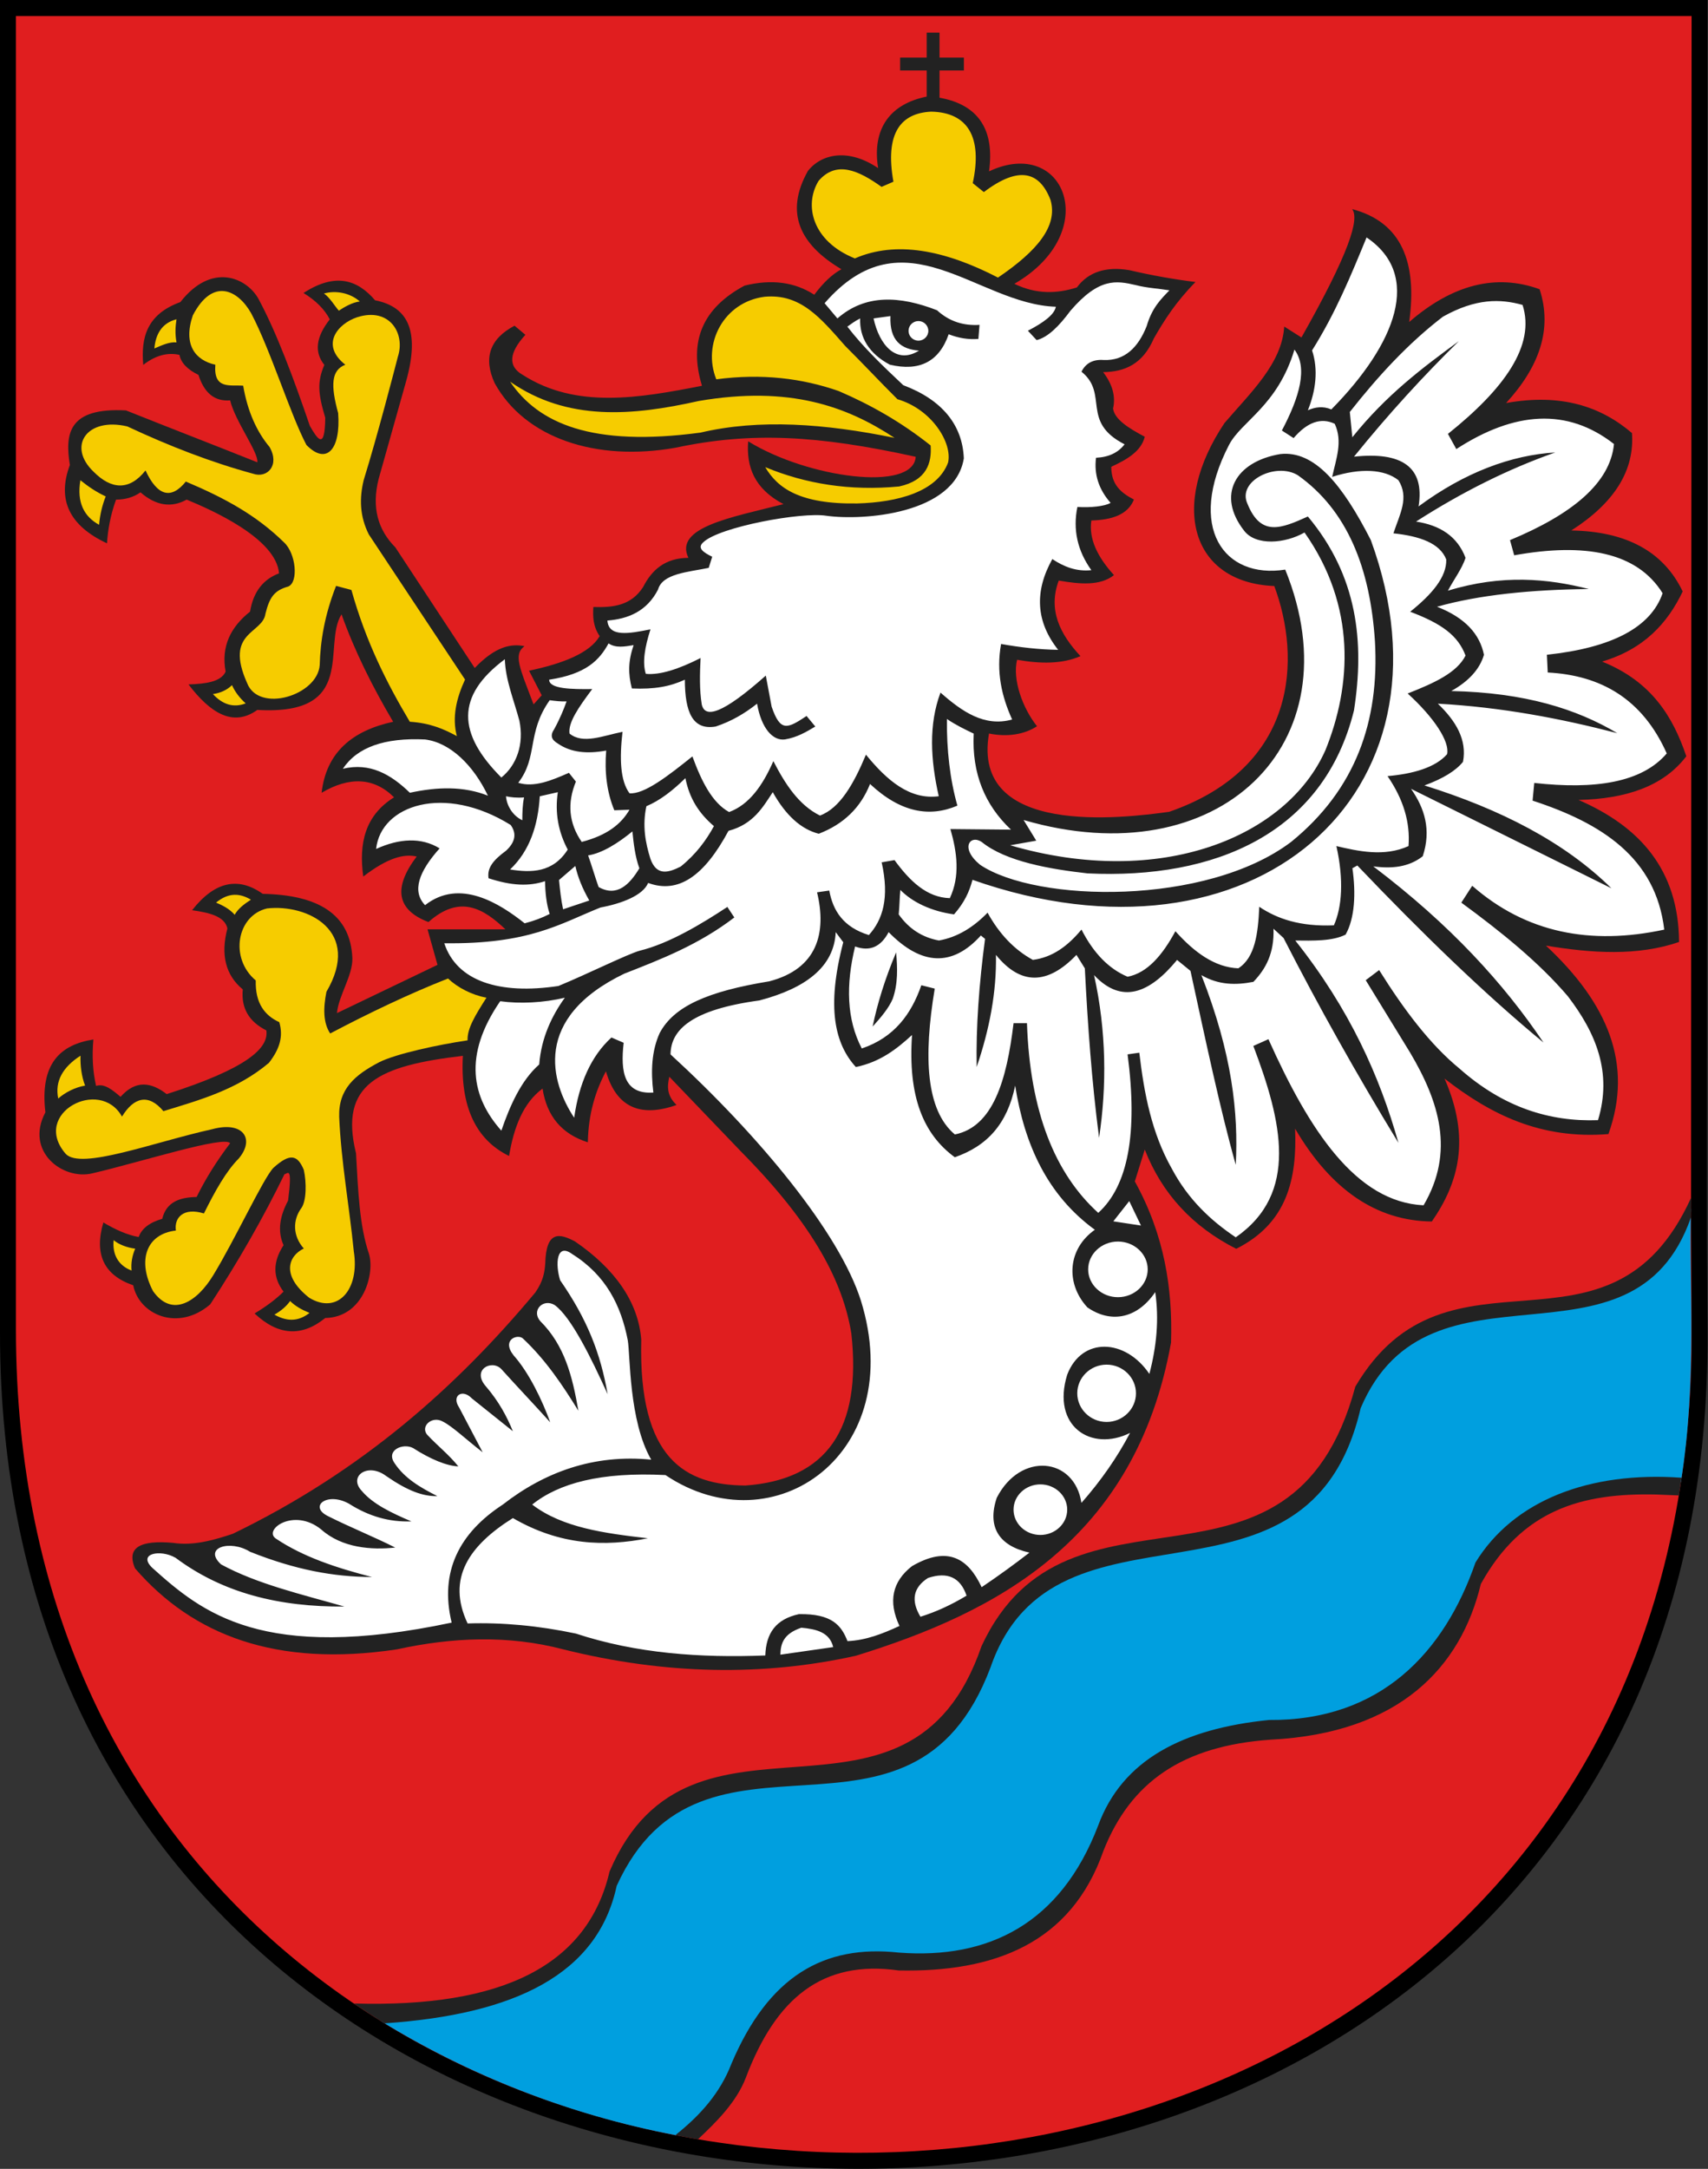 <?xml version="1.0" encoding="UTF-8" standalone="no"?>
<svg
   xmlns:dc="http://purl.org/dc/elements/1.1/"
   xmlns:cc="http://creativecommons.org/ns#"
   xmlns:rdf="http://www.w3.org/1999/02/22-rdf-syntax-ns#"
   xmlns:svg="http://www.w3.org/2000/svg"
   xmlns="http://www.w3.org/2000/svg"
   xmlns:sodipodi="http://sodipodi.sourceforge.net/DTD/sodipodi-0.dtd"
   xmlns:inkscape="http://www.inkscape.org/namespaces/inkscape"
   width="630.16"
   height="800"
   id="svg2"
   sodipodi:version="0.32"
   inkscape:version="1.0.1 (3bc2e813f5, 2020-09-07)"
   sodipodi:docname="POL_Sianów_COA.svg"
   inkscape:output_extension="org.inkscape.output.svg.inkscape"
   version="1.0">
  <rect width="100%" height="100%" fill="#333333" stroke="none"/>
  <sodipodi:namedview
     inkscape:window-height="1001"
     inkscape:window-width="1920"
     inkscape:pageshadow="2"
     inkscape:pageopacity="0.0"
     guidetolerance="10.0"
     gridtolerance="10.0"
     objecttolerance="10.0"
     borderopacity="1.0"
     bordercolor="#666666"
     pagecolor="#ffffff"
     id="base"
     width="536.16px"
     height="677.38px"
     inkscape:document-rotation="0"
     showgrid="false"
     inkscape:zoom="0.42781964"
     inkscape:cx="776.38571"
     inkscape:cy="381.41276"
     inkscape:window-x="-9"
     inkscape:window-y="-9"
     inkscape:window-maximized="1"
     inkscape:current-layer="svg2" />
  <defs
     id="defs4" />
  <g
     id="g4151"
     transform="matrix(1.175,0,0,1.181,5.875,5.909)">
    <path
       style="fill:#000000;fill-rule:evenodd;stroke:none"
       d="M 531.152,411.306 530.973,379.108 531.152,-5 H -5 V 411.306 c 0,346.689 538.151,349.495 536.152,0"
       id="path3168" />
    <path
       style="fill:#e01e1f;fill-opacity:1;fill-rule:evenodd;stroke:none"
       d="M 526.153,410.16 525.977,378.438 526.153,0 H 0 v 410.16 c 0,341.571 528.114,344.336 526.153,0"
       id="path14" />
    <path
       style="fill:#222222;fill-rule:evenodd;stroke:none"
       d="m 119.039,165.809 c 8.34,12.605 16.68,25.211 25.02,37.816 6.566,-6.781 11.352,-7.633 15.637,-6.82 -3.598,2.637 -1.516,6.738 2.843,18.195 0.852,-0.945 1.704,-1.894 2.559,-2.844 -1.324,-2.558 -2.652,-5.117 -3.98,-7.675 10.711,-2.274 19.05,-5.496 22.179,-10.805 -2.093,-3.031 -2.168,-6.066 -1.988,-9.098 6.066,0.196 11.852,-0.363 15.637,-6.254 2.746,-5.355 6.918,-9.05 14.215,-9.097 -4.641,-9.551 13.597,-12.657 29.855,-16.778 -9.242,-4.832 -11.703,-11.75 -11.09,-19.617 18.672,11.469 51.848,15.922 52.606,4.832 -30.758,-6.73 -51.61,-7.867 -75.352,-2.844 -25.023,4.458 -47.394,-3.027 -56.871,-20.187 -3.602,-7.863 -1.516,-13.836 6.254,-17.91 1.137,0.945 2.273,1.894 3.41,2.84 -5.211,5.687 -5.496,9.855 -0.851,12.511 16.757,10.684 36.48,7.274 56.3,3.411 -4.261,-13.836 0.188,-24.262 13.364,-31.278 8.433,-2.082 15.734,-1.137 21.894,2.844 2.844,-3.789 5.684,-6.445 8.527,-7.961 -13.101,-7.746 -17.89,-17.652 -10.519,-30.711 4.297,-5.394 12.734,-7.148 22.039,-0.875 -2.004,-12.551 3.977,-20.09 15.25,-22.336 v -8.16 h -8.344 v -4.031 h 8.344 V 5.188 h 4.031 V 12.977 h 7.649 v 4.031 h -7.649 v 8.508 c 12.227,2.152 17.367,10.054 15.543,23 23.817,-11.16 35.848,19.043 7.961,35.125 6.965,3.363 13.41,3.078 19.617,1.137 3.598,-4.832 9.098,-6.633 16.493,-5.399 6.917,1.609 13.835,2.844 20.757,3.695 -6.261,6.352 -9.859,12.039 -13.078,17.629 -3.496,8.078 -9.187,10.438 -15.922,10.52 2.938,3.789 3.981,7.582 3.125,11.371 0.461,3.414 4.922,6.16 9.95,8.812 -1.129,4.555 -5.586,7.11 -10.52,9.383 -0.008,5.789 3.309,8.25 7.109,10.235 -1.894,4.738 -6.918,6.347 -13.363,6.539 -0.851,5.683 1.895,11.371 7.106,17.058 -4.352,3.422 -10.704,2.848 -17.344,1.703 -3.422,9.145 0.371,16.727 6.824,23.602 -5.781,2.512 -12.605,2.414 -19.902,1.137 -1.516,6.136 1.703,15.078 6.254,20.757 -4.075,2.653 -9.477,3.411 -15.071,2.274 -5.636,32.266 41.785,26.484 56.586,24.453 40.492,-13.988 41.395,-48.129 32.985,-70.519 -26.063,-1.043 -32.985,-25.118 -15.637,-50.899 8.34,-9.668 18.008,-18.574 18.766,-30.141 1.8,1.137 3.601,2.274 5.402,3.411 15.117,-26.59 18.246,-37.016 15.922,-40.094 15.636,4.098 20.472,16.754 17.914,35.258 13.648,-11.75 27.297,-15.164 40.945,-10.235 4.145,12.653 -0.258,24.407 -10.519,35.543 17.32,-3.09 29.785,1.102 39.523,9.383 0.852,11.656 -5.496,21.801 -19.051,30.426 17.344,0.281 29.004,6.633 34.977,19.051 -4.785,9.949 -12.176,18.007 -25.305,21.894 15.574,6.25 22.254,17.246 26.442,29.571 -7.227,9.453 -19.028,13.292 -33.836,13.648 19.109,8.254 31.41,21.691 31.562,44.359 -13.031,4.434 -27.25,3.532 -41.801,1.137 19.43,18.031 27.485,37.035 19.617,58.859 -21.308,1.692 -36.992,-6.129 -51.468,-17.343 8.32,18.828 4.386,32.64 -3.981,44.644 -17.343,-0.187 -31.656,-9.855 -42.937,-29.004 0.625,15.594 -2.403,29.528 -18.481,37.532 -13.742,-6.918 -23.316,-17.25 -28.718,-30.993 -1.043,3.317 -2.086,6.633 -3.125,9.95 9.336,16.773 11.894,33.55 11.371,50.328 -11.18,61.937 -55.285,84.379 -98.953,97.816 -29.098,6.441 -59.715,5.969 -91.848,-1.988 -17.438,-4.559 -34.879,-3.778 -52.32,0 -37.864,5.66 -64.024,-4.43 -82.18,-25.305 -2.863,-6.68 1.918,-8.859 11.941,-7.961 6.254,0.953 12.512,-0.754 18.766,-2.84 40.617,-19.57 70.285,-45.922 94.976,-75.355 2.469,-3.508 2.942,-6.352 3.125,-9.098 0.27,-10.359 4.543,-9.402 9.383,-6.82 12.278,8.387 19.86,18.719 20.758,30.707 -0.914,37.348 13.875,45.348 32.699,45.496 25.496,-1.801 36.586,-17.629 33.27,-47.484 -2.508,-15.543 -11.418,-33.457 -34.406,-56.586 -7.582,-7.864 -15.164,-15.735 -22.746,-23.602 -0.668,2.938 -0.86,5.875 2.273,8.813 -11.563,4.074 -18.953,0.566 -22.18,-10.52 -3.222,6.063 -5.496,13.078 -5.683,22.18 -8.149,-2.559 -12.891,-8.149 -14.215,-16.774 -6.067,4.454 -9.004,12.036 -10.52,21.043 -10.519,-5.117 -15.351,-15.543 -14.5,-31.277 -26.351,3.078 -38.957,8.668 -33.554,30.426 0.671,11.953 1.097,22.75 4.062,31.39 1.875,5.957 -1.582,19.829 -13.73,20.075 -7.391,5.968 -14.786,5.496 -22.18,-1.422 3.789,-2.274 6.824,-4.547 9.098,-6.821 -3.411,-4.453 -3.411,-9.289 0,-14.5 -2.082,-4.644 -1.039,-9.289 1.421,-13.933 1.442,-11.238 -0.148,-8.328 -1.136,-8.242 -6.633,13.55 -14.406,27.105 -23.317,40.66 -10.164,8.664 -22.383,3.148 -24.168,-5.969 -9.191,-3.125 -12.32,-9.668 -9.383,-19.617 3.695,2.18 7.391,3.883 11.09,4.547 0.945,-2.653 3.41,-4.551 7.391,-5.684 1.348,-5.43 5.66,-6.707 10.805,-6.824 2.746,-5.59 6.254,-11.184 10.519,-16.774 -1.648,-2.542 -27.73,5.774 -43.222,9.383 -9.309,2.25 -21.301,-6.8 -14.785,-19.05 -1.801,-15.262 4.738,-21.137 15.07,-22.747 -0.473,5.211 -0.188,10.047 0.852,14.5 2.559,-0.859 5.117,1.223 7.676,3.411 4.832,-5.403 9.668,-4.551 14.5,-0.852 24.93,-7.914 32.133,-14.266 31.277,-19.902 -5.496,-2.746 -7.96,-7.012 -7.39,-12.793 -5.399,-4.453 -7.012,-10.805 -4.832,-19.051 -0.84,-3.797 -5.68,-4.934 -11.09,-5.684 7.012,-8.906 14.406,-10.613 22.18,-5.117 17.203,0.328 27.629,6.207 28.148,20.188 0.094,5.398 -4.359,11.656 -4.832,17.058 10.52,-5.023 21.043,-10.047 31.563,-15.07 -1.043,-3.695 -2.086,-7.391 -3.125,-11.09 8.054,0 16.394,0 24.453,0 -6.821,-6.465 -14.305,-11.031 -24.168,-2.273 -9.95,-3.789 -11.184,-10.614 -3.696,-20.473 -3.929,-0.898 -9.05,0.328 -16.773,6.254 -1.422,-10.234 0.473,-19.051 9.668,-24.738 -6.348,-6.305 -14.121,-6.493 -22.746,-1.422 1.445,-12.629 9.64,-19.406 22.461,-22.18 -6.434,-10.84 -12.047,-21.953 -16.207,-33.555 -6.11,9.621 5.261,31.707 -26.442,29.856 -7.629,5.449 -14.738,0.996 -21.609,-7.961 5.312,-0.184 10.149,-0.75 11.656,-3.981 -1.469,-7.867 1.563,-13.933 7.676,-18.765 1.039,-6.352 4.262,-10.141 9.098,-11.942 -0.895,-10.964 -21.321,-19.871 -29.004,-23.031 -4.832,2.653 -9.668,1.895 -14.5,-2.273 -2.18,1.515 -4.738,2.273 -7.676,2.273 -1.801,4.973 -2.559,9.43 -2.844,13.649 -11.848,-5.496 -15.73,-13.649 -11.656,-24.454 -1.543,-9.683 -0.613,-18.035 17.629,-17.058 13.551,5.402 27.676,10.805 41.23,16.207 0.473,-3.031 -7.011,-12.891 -8.527,-19.336 -4.832,0.379 -8.149,-2.273 -9.949,-7.961 -3.504,-1.703 -5.496,-3.789 -5.969,-6.254 -3.789,-0.851 -7.582,0.188 -11.375,3.125 -0.738,-8.387 1.012,-15.781 11.656,-19.617 9.77,-12.461 20.668,-7.703 24.453,-1.137 5.778,10.629 11.215,25.242 16.207,39.809 2.368,4.074 4.739,7.867 4.832,-2.559 -2.273,-7.578 -2.558,-11.183 -0.281,-16.492 -3.222,-3.98 -2.652,-8.719 1.703,-14.215 -1.609,-3.125 -4.359,-5.875 -8.246,-8.242 10.047,-6.492 16.965,-4.121 22.465,2.273 9.527,1.891 14.551,8.528 9.668,25.59 -2.844,10.047 -5.684,20.094 -8.527,30.141 -2.321,9.121 -0.141,15.992 5.117,21.324"
       id="path16" />
    <path
       style="fill:#f6cc00;fill-opacity:1;fill-rule:evenodd;stroke:none"
       d="M 263.426,75.707 C 250.028,70.356 247.375,59.09 252.024,51.5 c 5.582,-6.457 12.543,-3.293 19.785,1.86 l 3.723,-1.61 c -2.743,-15.262 2.359,-21.437 11.871,-21.879 11.547,0.239 16.14,8.016 13.035,22.328 l 3.488,2.793 c 11.028,-8.316 17.531,-6.41 20.946,2.489 2.328,8.082 -4.106,15.843 -16.516,24.215 -16.84,-8.672 -32.067,-11.559 -44.93,-5.989 z m -43.511,37.758 c -4.473,-11.023 2.273,-24.148 15.179,-25.785 11.246,-1.012 17.461,6.5 25.336,15.406 5.547,5.484 10.817,11.11 16.363,16.598 10.774,3.121 17.266,13.578 15.911,19.75 -3.403,9.179 -15.875,12.453 -28.532,12.801 -18.039,0.277 -25.015,-4.782 -28.894,-11.34 12.648,5.226 26.672,7.511 42.066,6.035 8.68,-1.883 10.254,-7.371 9.875,-12.801 -9.113,-7.223 -18.808,-12.711 -28.894,-17.008 -11.43,-3.961 -24.051,-5.547 -38.407,-3.656 z m -64.75,0.734 c 8.835,12.985 25.601,20.485 59.804,15.911 18.406,-4.321 39.082,-2.813 60.903,1.644 -14.93,-9.789 -32.848,-16.379 -61.454,-11.519 -20.898,4.668 -41.293,6.398 -59.257,-6.036 z m -31.497,106.215 c 6.539,0.422 10.821,2.352 14.782,4.496 -1.551,-5.886 -0.161,-11.781 2.57,-17.672 -10.066,-15.101 -20.137,-30.203 -30.203,-45.308 -2.895,-5.676 -3,-11.352 -1.606,-17.027 4.278,-13.707 9.871,-35.204 10.723,-38.512 2.367,-7.086 -2.469,-15.563 -12.777,-12.317 -6.125,2.028 -11.688,8.614 -3.727,14.84 -4.496,1.711 -4.601,6.532 -2.25,15.102 0.856,11.351 -3.641,16.387 -9.961,9.961 -5.101,-9.641 -11.234,-29.61 -17.351,-41.133 -4.067,-7.203 -11.993,-11.398 -18.317,0.641 -3.125,9.117 0.734,14.043 7.066,15.421 -0.613,7.817 4.601,6.239 8.742,6.551 1.39,8.141 4.32,14.438 8.285,19.153 3.266,5.675 -0.691,9.855 -5.141,8.351 -13.171,-3.558 -26.347,-8.648 -39.523,-14.781 -12.746,-2.996 -18.957,6.211 -10.602,14.137 5.555,5.593 11.242,6.007 16.317,-0.387 3.75,8.031 8.051,9.148 12.656,3.469 12.211,5.14 22.09,10.464 30.871,19.035 3.715,3.461 4.574,12.406 1.277,13.754 -4.359,1.199 -5.855,3.328 -7.14,8.468 -0.836,6.344 -13.012,5.575 -5.77,21.661 3.633,9.48 22.11,3.918 22.801,-5.594 0.211,-7.496 1.5,-15.527 5.141,-24.742 1.605,0.425 3.211,0.855 4.816,1.285 4.574,16.258 11.164,29.164 18.317,41.129 z M 101.391,92.024 c -1.324,-1.489 -2.836,-4.118 -4.668,-5.356 3.809,-1.078 8.289,-0.14 11.258,2.488 -2.426,0.293 -4.832,1.727 -6.586,2.868 z m -57.914,11.808 c 0.355,-4.219 2.207,-7.933 6.945,-9.113 -0.34,2.199 -0.5,4.512 0,7.215 -2.273,-0.215 -4.672,0.933 -6.945,1.898 z m -23.234,41.149 c 2.356,1.906 4.922,3.66 7.953,5.062 -1.113,2.785 -1.809,5.738 -2.082,8.86 -4.719,-2.583 -7.043,-6.95 -5.871,-13.926 z m 47.605,64.004 c 0.926,2.066 2.356,3.964 4.293,5.695 -3.863,1.465 -7.266,0.344 -10.289,-2.91 2.418,-0.336 4.418,-1.266 5.996,-2.785 z m 67.824,91.625 c -12.226,4.796 -24.761,10.75 -36.992,17.168 -2.219,-3.313 -2.207,-7.879 -1.183,-13.016 11.191,-18.965 -5.844,-27.473 -18.641,-26.035 -9.512,2.215 -11.859,15.562 -3.551,22.484 -0.195,7.25 2.934,11.004 7.395,13.035 1.281,4.438 0.195,8.266 -3.254,12.703 -9.938,8.348 -21.59,11.567 -33.137,15.09 -4.641,-5.539 -9.254,-4.414 -13.004,1.696 -6.984,-12.43 -28.598,-0.938 -17.691,11.621 4.75,5.14 27.488,-3.594 46.082,-7.7 9.656,-2.589 13.429,3.051 8.273,9.172 -3.949,3.942 -7.39,10.059 -10.937,17.16 -6.508,-2.003 -9.391,1.395 -8.801,5.34 -9.316,1.051 -12.207,9.352 -7.176,18.922 6.031,8.465 13.902,3.262 18.938,-5.027 6.785,-11.059 15.683,-30.188 18.824,-33.449 5.308,-4.797 7.629,-4.036 9.578,0.605 0.887,4.016 0.832,9.609 -0.734,11.879 -2.86,3.844 -2.715,8.832 0.734,12.68 -4.781,2.265 -7.305,8.351 1.715,15.394 8.894,5.367 15.906,-2.562 13.98,-14.512 -1.449,-14.453 -3.945,-27.691 -4.59,-41.992 -0.25,-8.73 4.907,-13.074 12.555,-17.066 5.324,-2.672 18.785,-5.531 27.762,-6.836 -0.16,-3.738 2.472,-7.906 5.926,-13.328 -4.559,-0.824 -9.012,-3.125 -12.071,-5.985 z M 62.844,276.906 c 2.102,0.883 4.153,1.895 5.852,3.797 0.98,-1.808 2.89,-3.308 5.09,-4.711 -3.379,-2 -6.954,-2.355 -10.942,0.911 z M 81.161,405.59 c 2.152,-1.215 3.796,-2.633 4.937,-4.254 1.567,1.582 3.695,2.746 6.078,3.723 -2.965,2.304 -6.433,3.09 -11.019,0.531 z M 30.691,382.332 c 1.59,1.344 4.152,2.328 6.762,2.656 -0.984,2.278 -1.367,4.559 -1.137,6.84 -4.18,-1.57 -6.105,-5.09 -5.625,-9.5 z M 13.285,338.094 c -1.117,-5.398 1.422,-9.801 6.992,-13.375 -0.086,3.109 0.312,6.441 1.441,9.348 -2.957,0.449 -6.289,2.109 -8.434,4.027"
       id="path18" />
    <path
       style="fill:#009fdf;fill-opacity:1;fill-rule:evenodd;stroke:none"
       d="m 114.829,626.367 c 26.886,16.43 58.363,29.098 92.507,35.524 7.684,-5.934 15.442,-12.688 19.039,-21.996 14.602,-25.274 27.723,-33.946 49.739,-32.414 28.175,2.14 54.722,-11.27 66.504,-41.914 7.597,-20.582 25.535,-28.036 52.531,-30.739 35.117,0.282 56.488,-22.933 66.266,-50.976 11.921,-19.371 32.136,-27.317 61.367,-25.906 5.265,-32.465 2.441,-62.977 3.195,-85.411 -14.543,50.461 -82.613,10.551 -104.566,60.582 -22.711,70.629 -98.793,23.512 -116.246,82.153 -33.235,64.664 -91.704,8.367 -117.922,68.179 -12.446,27.664 -35.016,40.157 -72.43,42.918"
       id="path20" />
    <path
       style="fill:#ffffff;fill-rule:evenodd;stroke:none"
       d="m 202.172,317.582 c 4.496,-8.367 15.196,-12.969 34.383,-16.094 15.117,-3.906 18.059,-15.168 14.996,-27.8 1.278,-0.18 2.559,-0.364 3.84,-0.547 1.156,6.34 4.449,11.461 12.434,13.898 4.328,-4.781 6.523,-11.551 4.023,-22.679 -0.059,0 -0.121,0 -0.18,0 1.403,-0.243 2.805,-0.485 4.204,-0.731 4.8,6.539 10.132,11.691 17.375,11.887 3.246,-6.903 2.3,-14.188 0.179,-21.578 6.34,0.058 12.68,0.121 19.02,0.179 -8.153,-7.636 -12.328,-17.48 -11.703,-29.992 -2.805,-1.34 -5.61,-2.679 -8.411,-4.57 -0.117,9.57 0.973,18.957 3.29,27.066 -8.684,3.688 -17.77,2.223 -27.434,-6.765 -2.926,7.375 -8.289,12.554 -16.094,15.543 -5.547,-1.399 -10.363,-5.731 -14.445,-12.985 -2.984,4.449 -5.973,9.996 -13.899,12.071 -7.585,14.05 -15.695,19.781 -25.238,16.277 -1.605,3.902 -8.359,6.461 -14.996,7.68 -12.832,5.136 -22.336,11.488 -49.016,11.156 3.93,11.855 17.282,16.125 35.848,13.348 8.981,-3.672 21.555,-9.907 25.52,-11.02 9.273,-2.238 19.648,-8.5 27.519,-13.668 0.731,1.094 1.461,2.191 2.192,3.289 -11.188,8.508 -22.879,13 -34.567,17.555 -28.918,13.886 -23.051,33.965 -15.726,44.992 1.539,-10.715 5.285,-19.219 11.703,-25.055 1.277,0.547 2.558,1.098 3.84,1.645 -1.055,9.148 0.128,16.16 9.324,15.547 -0.821,-6.645 -0.578,-12.985 2.012,-18.653 z m -22.5,-55.418 c 4.45,-0.699 9.45,-3.867 13.899,-7.496 0.363,3.598 0.851,7.926 2.191,11.52 -3.043,5.011 -7.004,9.105 -12.801,5.851 -1.097,-3.047 -2.191,-6.824 -3.293,-9.875 z M 405.668,123.133 c 2.457,-6.055 3.336,-12.637 1.317,-18.695 7.433,-11.758 12.25,-23.52 17.113,-35.282 17.469,11.715 9.395,33.043 -11.059,53.715 -2.718,-1.14 -5.175,-0.699 -7.371,0.262 z M 153.52,200.895 c -15.547,11.519 -14.813,23.285 -1.098,36.945 4.836,-3.894 7.168,-10.434 5.668,-17.738 -1.718,-6.399 -4.394,-12.801 -4.57,-19.203 z m 18.84,105.715 c -6.703,1.582 -14.082,1.949 -20.301,1.097 -11.797,17.067 -8.809,30.176 0.363,40.418 2.727,-7.879 6.231,-15.715 11.887,-20.664 0.66,-8.48 4.078,-15.367 8.047,-20.848 z m -14.633,-67.125 c 6.285,-8.122 2.59,-15.528 9.875,-25.786 1.828,0.243 3.473,0.426 5.301,0.364 -0.852,2.375 -2.012,5.242 -3.84,8.593 -1.461,2.133 -0.852,3.411 1.098,4.571 4.082,2.804 9.14,3.293 15.179,2.191 -0.547,6.645 0.18,12.985 2.559,18.652 1.703,-0.058 3.047,-0.121 4.754,-0.179 -2.59,4.48 -7.043,8.015 -14.996,10.058 -4.024,-5.793 -4.633,-12.07 -1.828,-18.836 -0.731,-0.91 -1.461,-1.828 -2.192,-2.742 -5.472,2.391 -10.93,4.657 -15.91,3.11 z m 52.492,-1.461 c -3.871,3.777 -7.894,6.949 -12.254,8.777 -1.308,6.062 -0.332,11.367 1.278,16.461 1.945,5.379 5.605,4.336 9.507,2.375 4.844,-3.891 8.016,-8.238 10.422,-12.617 -4.691,-4 -7.679,-8.567 -8.961,-14.996 z m -38.41,40.968 c -0.668,-3.046 -0.973,-6.093 -1.277,-9.144 1.703,-1.461 3.41,-2.926 5.117,-4.387 0.793,3.442 2.133,6.856 4.387,10.789 -2.864,0.91 -5.364,1.828 -8.227,2.742 z m -16.644,-12.437 c 6.156,-5.789 8.777,-13.777 9.324,-22.859 1.886,-0.426 3.777,-0.852 5.668,-1.278 -0.973,6.461 0.179,12.438 3.105,17.922 -4.629,7.273 -11.519,7.266 -18.105,6.215 z m -1.282,-22.863 c 1.399,0.304 3.289,0.546 5.668,0.363 -0.488,2.312 -0.547,4.812 -0.547,7.133 -3.293,-1.582 -4.937,-4.875 -5.121,-7.496 z m -51.211,-8.594 c 4.45,-6.703 13.047,-9.754 25.785,-9.145 7.926,0.973 15.18,8.043 19.754,17.559 -7.589,-3.016 -15.941,-2.774 -24.507,-0.914 -6.004,-5.793 -12.59,-9.512 -21.032,-7.496 z m 10.426,25.055 c 1.457,-13.692 21.379,-20.403 42.25,-7.497 1.949,2.68 1.461,5.364 -1.461,8.047 -3.871,2.832 -6.004,5.27 -5.484,8.594 7.191,2.348 12.679,2.59 17.738,0.91 0.059,3.504 0.426,7.223 1.461,10.239 -2.375,1.218 -5,2.191 -7.863,2.925 -7.762,-6.133 -20.371,-14.191 -31.274,-5.668 -4.176,-4.359 -1.98,-10.453 4.571,-17.738 -5.789,-3.535 -12.68,-3.109 -19.934,0.18 z M 283.383,95.27 c 1.711,0 3.11,1.375 3.11,3.062 0,1.684 -1.395,3.063 -3.11,3.063 -1.711,0 -3.109,-1.375 -3.109,-3.063 0,-1.687 1.394,-3.062 3.109,-3.062 z m -14.086,-0.824 c 1.766,-0.243 3.535,-0.485 5.301,-0.731 -0.336,7.742 3.441,10.363 8.961,10.789 -7.137,4.449 -12.469,-1.777 -14.266,-10.058 z m -14.816,61.636 c 11.434,1.586 40.297,-0.437 43.16,-17.922 -0.426,-10.547 -6.949,-18.347 -19.019,-22.859 -6.239,-5.836 -12.442,-11.699 -17.559,-18.289 1.035,-0.731 2.5,-1.828 4.023,-2.559 -0.242,5.91 2.743,10.973 9.325,14.446 9.324,2.191 15.484,-0.973 18.472,-9.508 3.106,1.219 6.215,1.703 9.324,1.461 0.122,-1.461 0.243,-2.926 0.364,-4.387 -4.906,0.301 -9.418,-0.973 -13.352,-4.57 -11.719,-4.535 -22.484,-5.098 -31.273,2.558 -1.34,-1.586 -2.68,-3.168 -4.024,-4.754 25.11,-28.777 47.797,0.336 72.61,1.098 -0.453,2.496 -3.93,4.996 -8.778,7.496 0.914,0.973 1.828,1.949 2.743,2.926 3.531,-0.852 7.07,-4.387 10.605,-9.145 9.008,-10.437 14.426,-9.425 20.484,-8.046 3.473,0.914 7.313,1.097 10.606,1.644 -2.688,2.785 -5.438,5.383 -7.133,11.156 -2.68,6.735 -6.949,10.883 -13.531,10.606 -3.289,-0.242 -5.606,0.972 -6.949,3.656 8.66,6.93 -0.344,15.613 13.531,22.676 -2.012,2.621 -5,4.023 -8.961,4.203 -0.668,5.18 0.851,9.875 4.57,14.082 -1.722,1.066 -6.387,1.555 -10.422,1.277 -1.461,7.071 0,13.653 4.387,19.75 -4.633,0.485 -8.598,-1.035 -12.254,-3.472 -5.73,10.179 -5.121,19.629 1.828,28.347 -5.972,-0.09 -11.949,-0.761 -17.922,-1.828 -1.586,8.688 0.18,16.367 3.473,23.594 -8.723,2.394 -15.73,-2.484 -22.496,-8.41 -3.75,9.965 -3.141,20.941 -0.547,32.371 -9.07,1.18 -16.23,-4.887 -22.859,-12.984 -3.821,9.113 -8.18,16.738 -14.446,19.019 -6.66,-3.285 -10.898,-9.809 -14.629,-17.008 -3.351,7.649 -7.617,13.625 -13.898,15.91 -5.289,-2.89 -8.672,-9.597 -11.519,-17.375 -7.602,6.063 -15.118,11.891 -19.75,11.52 -2.926,-3.93 -3.168,-10.879 -2.192,-19.203 -6.156,1.219 -12.441,3.972 -16.641,0.547 -0.484,-3.383 2.743,-8.075 7.133,-13.899 -6.468,0.078 -13.527,-0.019 -13.531,-2.926 11.664,-1.757 15.801,-6.152 18.652,-11.339 2.278,1.55 5.086,0.984 7.864,0.546 -1.735,5.075 -1.735,8.946 -0.547,13.532 7.078,0.308 12.012,-0.606 16.64,-2.742 0.028,9.968 2.344,15.882 9.692,14.628 4.937,-1.64 9.023,-4.019 12.984,-7.132 1.34,7.675 4.938,11.699 8.778,11.156 3.792,-0.621 6.71,-2.36 9.507,-4.024 -0.914,-1.093 -1.828,-2.191 -2.742,-3.289 -6.035,3.977 -8.23,5.086 -10.973,-2.925 -0.605,-3.231 -1.218,-6.461 -1.828,-9.692 -13.64,12.055 -19.156,13.488 -20.117,8.961 -0.73,-4.508 -0.609,-9.449 -0.363,-14.445 -6.871,3.472 -12.754,5.363 -17.192,4.937 -1.156,-3.535 -0.304,-8.41 1.461,-13.898 -6.773,1.348 -13.121,2.512 -13.531,-2.742 6.461,-0.516 12.375,-2.832 15.91,-9.692 1.399,-4.984 9.305,-5.422 15.91,-6.765 0.364,-1.157 0.731,-2.317 1.094,-3.473 -2.75,-1.34 -4.886,-2.742 -2.742,-4.57 5.027,-4.743 30.82,-9.489 38.59,-8.231 z m 150.137,5.231 c 16.324,23.058 14.75,47.816 6.582,67.933 -12.071,27.153 -51.692,43.469 -99.008,29.754 l 8.187,-1.441 -3.976,-6.453 c 61.121,17.75 104.414,-23.629 82.156,-78.203 -19.18,3.003 -31.113,-13.098 -17.641,-38.969 3.926,-7.469 15.204,-12.098 20.536,-29.754 4.211,5.66 1.668,14.699 -3.95,25.277 1.227,0.789 2.457,1.578 3.684,2.367 4.297,-5 8.598,-6.492 12.902,-4.476 2.617,5.527 0.407,11.058 -0.789,16.586 8.774,-2.805 16.41,-2.453 20.801,1.051 3.437,5.437 0.445,10.527 -1.578,16.585 8.293,0.876 14.613,3.071 16.59,8.161 0.175,5.441 -4.477,10.882 -11.321,16.324 9.918,3.73 15.008,7.414 17.379,13.691 -2.715,5.375 -9.824,8.578 -18.168,11.848 8.258,7.469 13.27,15.027 12.375,18.957 -3.699,4.199 -10.769,6.156 -18.695,6.844 5.043,7.328 7.152,14.523 6.582,21.855 -7.644,3.453 -15.906,1.563 -22.644,0 2.367,10.531 1.753,19.133 -0.79,24.75 -10.574,0.438 -17.773,-2.015 -23.433,-5.793 -0.344,8.254 -1.305,15.895 -6.582,19.219 -7.371,-0.305 -13.778,-4.957 -19.746,-11.586 -4.078,7.504 -8.821,13.031 -15.008,14.219 -5.879,-2.457 -10.707,-7.371 -14.481,-14.742 -4.167,5.003 -8.996,8.687 -15.269,9.476 -5.793,-3.156 -10.531,-8.074 -14.219,-14.742 -4.429,4.539 -9.433,7.656 -15.269,8.687 -5.266,-0.964 -9.477,-3.683 -12.637,-8.16 0.262,-2.367 0.262,-5.265 0.523,-7.636 3.684,3.769 9.653,6.668 16.852,7.636 3.246,-3.683 4.824,-7.109 5.793,-10.793 87.789,30.715 154.383,-26.379 125.074,-106.117 -8.863,-17.25 -17.641,-28.047 -28.437,-26.855 -14.129,2.367 -20.098,12.812 -11.321,23.961 3.684,4.781 12.899,3.992 18.957,0.523 z m -101.907,103.75 c -6.406,-5.266 -3.07,-9.477 0.524,-7.11 7.578,6.145 21.519,8.512 33.258,9.825 40.074,1.91 74.101,-12.508 83.652,-50.903 3.348,-21.371 1.133,-42 -14.48,-60.562 -8.43,3.793 -14.754,6.351 -18.958,-3.946 -3.367,-7.152 8.93,-13.121 15.797,-8.949 15.535,10.949 22.731,28.985 24.223,51.871 1.426,24.84 -5.988,46.258 -26.328,62.668 -26.649,20.004 -79.984,18.981 -97.692,7.11 z m 178.27,-60.039 c -0.086,-1.84 -0.176,-3.684 -0.262,-5.528 20.535,-2.191 32.649,-8.601 36.336,-19.218 -8.074,-12.903 -24.488,-15.797 -46.605,-11.848 -0.438,-1.578 -0.875,-3.156 -1.317,-4.738 19.438,-8.032 31.465,-17.774 32.649,-30.016 -14.688,-11.422 -31.301,-10.168 -49.504,1.578 -0.875,-1.578 -1.754,-3.156 -2.633,-4.738 17.676,-14.063 27.527,-27.625 23.434,-40.285 -6.911,-1.911 -14.59,-2.133 -25.016,3.683 -10.926,8.336 -20.406,18.606 -29.227,29.754 0.262,2.633 0.524,5.266 0.789,7.899 10.68,-13.262 22.051,-21.715 33.442,-30.016 -10.969,10.707 -21.942,22.559 -32.914,36.074 14.832,-1.578 22.293,3.071 20.273,15.535 14.504,-10.664 29.117,-16.019 42.918,-16.851 -14.57,5.09 -29.14,12.285 -43.711,21.59 7.481,1.14 12.965,4.562 15.535,11.32 -1.093,3.422 -3.73,6.844 -5.527,10.269 16.984,-5.183 31.469,-3.777 44.234,-0.523 -18.187,0.195 -34.382,1.82 -47.66,5.527 9.016,3.508 13.45,8.688 14.742,15.008 -1.316,4.477 -4.738,8.25 -10.269,11.32 23.223,0.493 39.449,5.649 52.137,13.165 -17.86,-4.606 -36.383,-8.118 -56.348,-9.215 5.703,5.441 9.215,11.32 7.898,18.168 -2.281,2.808 -6.316,5.265 -12.109,7.371 23.852,7.414 43.996,17.683 58.719,32.125 -20.977,-10.356 -41.953,-20.715 -62.934,-31.071 4.301,6.098 6.406,12.856 3.684,21.063 -4.387,3.422 -9.742,3.949 -15.535,3.156 24.343,18.344 41.043,36.688 53.453,55.031 -18.715,-15.359 -38.336,-34.316 -58.457,-55.296 -0.516,0.281 -1.028,0.566 -1.547,0.851 1.129,7.801 0.766,15.602 -2.137,20.735 -4.191,2.089 -10.172,1.898 -15.797,1.843 17.117,21.457 26.508,42.438 32.387,63.196 -13.074,-21.329 -25.102,-42.657 -36.074,-63.985 -1.051,-0.965 -2.106,-1.929 -3.156,-2.894 0.261,7.59 -2.368,12.507 -6.317,16.59 -5.441,1.05 -10.883,1.05 -16.324,-2.106 9.691,24.621 11.641,43.051 10.793,59.246 -4.738,-16.633 -9.477,-38.875 -14.219,-60.562 -1.402,-1.141 -2.805,-2.282 -4.211,-3.422 -8.687,10.488 -17.379,13.91 -26.066,4.738 3.898,17.465 4.008,34.758 1.578,50.82 -2.301,-17.64 -3.574,-35.281 -4.473,-52.925 -0.875,-1.403 -1.754,-2.809 -2.633,-4.211 -9.128,9.476 -17.554,9.476 -25.277,0 0.219,11.672 -2.058,23.347 -6.055,35.019 -0.238,-12.594 0.766,-26.023 2.633,-40.023 -0.437,-0.348 -0.875,-0.699 -1.312,-1.051 -8.95,9.828 -18.606,9.477 -28.965,-1.051 -2.453,4.649 -5.965,6.141 -10.531,4.477 -2.918,11.933 -2.696,22.73 2.105,31.859 10.18,-3.422 15.535,-10.707 18.695,-19.746 1.403,0.348 2.809,0.699 4.211,1.051 -3.617,21.547 -2.695,38.047 6.317,45.551 11.984,-2.399 16.285,-16.887 18.429,-34.758 1.403,0 2.809,0 4.211,0 0.942,27.711 8.797,46.98 22.379,59.246 9.391,-8.426 12.461,-24.926 9.215,-49.504 1.227,-0.176 2.457,-0.348 3.684,-0.523 1.496,12.66 3.843,25.082 10.265,36.335 5.09,9.477 12.114,16.063 20.012,21.329 19.906,-13.754 14.523,-36.149 5.527,-59.774 1.579,-0.699 3.157,-1.402 4.739,-2.105 12.808,28.429 27.465,50.859 48.715,51.875 9.863,-16.723 4.898,-32.344 -4.211,-47.66 -4.653,-7.547 -9.305,-15.094 -13.954,-22.645 1.403,-1.051 2.805,-2.105 4.211,-3.156 7.809,12.418 16.059,23.301 25.278,30.804 13.73,12.086 28.304,16.614 43.445,16.063 4.555,-14.934 -0.687,-27.285 -9.477,-38.707 -9.058,-10.574 -20.863,-20.055 -33.441,-29.227 1.141,-1.754 2.281,-3.507 3.422,-5.265 16.84,14.699 37.137,18.648 60.297,13.691 -2.66,-22.488 -19.703,-33.258 -41.34,-40.285 0.172,-1.84 0.348,-3.684 0.523,-5.527 19.047,2.105 33.793,-0.086 41.602,-9.215 -7.613,-17.004 -20.648,-24.422 -37.391,-25.278 z M 269.004,315.621 c 1.469,-7.062 3.793,-14.699 7.371,-23.172 0.442,4.825 0.618,9.653 -1.05,14.481 -1.223,2.894 -3.684,5.793 -6.317,8.687 z m -65.039,140.086 c 34.141,22.774 76.184,-6.89 61.352,-54.508 -6.758,-21.152 -31.684,-51.257 -59.774,-76.886 0.082,-7.766 6.754,-14 27.911,-16.852 14.566,-3.816 23.433,-10.484 23.961,-21.328 0.789,1.051 1.578,2.105 2.367,3.156 -5.399,20.496 -2.59,31.817 3.949,38.969 7.641,-1.57 12.816,-5.609 17.641,-10.004 -1.317,19.145 3.507,30.973 13.429,38.18 10.18,-3.508 16.5,-10.442 18.957,-22.379 2.926,18.508 10.145,34.242 25.016,45.027 -8.512,5.965 -9.301,16.676 -2.367,24.223 6.843,4.781 15.269,4.082 21.328,-4.738 1.25,8.511 0.414,17.027 -1.84,25.539 -7.547,-11.078 -21.238,-11.653 -25.805,0.261 -4.972,16.059 7.504,24.207 19.746,18.168 -4.035,7.633 -9.129,14.918 -15.269,21.852 -2.192,-14.348 -19.219,-16 -26.594,-1.578 -3.07,9.125 0.699,15.008 10.266,17.113 -4.672,3.598 -9.633,7.195 -15.008,10.797 -4.211,-8.953 -10.617,-13.078 -21.856,-6.582 -6.23,4.824 -7.546,11.055 -3.945,18.691 -5.176,2.371 -10.441,4.481 -16.324,4.739 -1.918,-4.922 -4.895,-8.614 -15.27,-8.426 -7.238,1.578 -10.312,5.965 -10.531,12.902 -20.449,0.789 -40.461,-0.613 -59.508,-6.844 -11.672,-2.453 -22.992,-3.507 -33.968,-3.156 -6.715,-14.129 0.566,-24.398 14.218,-32.914 14.922,8.602 28.875,8.953 42.395,6.317 -13.695,-1.571 -26.867,-3.321 -36.336,-10.532 8.359,-6.691 21.57,-10.246 41.867,-9.215 z m 142.063,-72.941 c 5.144,0 9.347,3.902 9.347,8.687 0,4.785 -4.199,8.688 -9.347,8.688 -5.145,0 -9.348,-3.903 -9.348,-8.688 0,-4.785 4.199,-8.687 9.348,-8.687 z m -3.555,38.445 c 5.074,0 9.215,4.02 9.215,8.949 0,4.93 -4.141,8.95 -9.215,8.95 -5.074,0 -9.215,-4.02 -9.215,-8.95 0,-4.929 4.137,-8.949 9.215,-8.949 z m -20.801,37.395 c 4.641,0 8.426,3.547 8.426,7.898 0,4.348 -3.781,7.899 -8.426,7.899 -4.64,0 -8.425,-3.547 -8.425,-7.899 0,-4.348 3.785,-7.898 8.425,-7.898 z m -37.656,41.34 c 4.824,-1.489 9.652,-3.684 14.481,-6.583 -1.93,-5.703 -5.969,-7.546 -12.11,-5.527 -4.648,2.984 -5.437,7.02 -2.367,12.11 z m -43.977,11.847 c 5.528,-0.789 11.059,-1.578 16.586,-2.367 -1.132,-4.66 -5.347,-5.621 -10.003,-6.055 -5.719,1.926 -6.504,5.086 -6.583,8.426 z M 50.055,481.512 c -4.516,-2.652 -12.008,-1.418 -7.242,3.156 15.649,13.985 34.543,29.629 94.004,17.113 -3.852,-15.906 2.379,-27.976 16.058,-36.863 13.094,-10.144 28.586,-15.816 46.602,-14.027 -7.059,-12.168 -6.547,-32.668 -7.363,-37.317 -2.102,-10.796 -6.844,-20.273 -17.379,-26.855 -5.11,-3.793 -5.379,3.285 -3.848,8.137 8.473,12.175 12.645,22.691 14.906,35.57 -5.152,-11.297 -11.425,-24.074 -16.628,-27.828 -3.614,-2.176 -7.438,1.699 -4.516,5.027 7.683,7.59 10.109,17.363 11.961,27.992 -4.973,-8.035 -10.313,-15.949 -17.41,-22.57 -1.629,-1.527 -6.844,0.344 -2.93,5.266 4.816,5.386 8.934,13.894 11.504,20.914 -5.09,-5.614 -10.328,-11.086 -15.422,-16.703 -3.043,-3.004 -9.379,0.324 -4.738,5.527 3.992,4.648 6.535,9.305 8.425,13.953 -4.3,-3.422 -8.601,-6.844 -12.902,-10.269 -2.945,-3.082 -6.492,-0.856 -3.949,2.894 2.457,4.649 4.914,9.301 7.371,13.953 -5.297,-4.062 -9.422,-8.043 -12.496,-9.586 -3.527,-2.004 -7.434,1.735 -4.652,4.387 3.043,3.227 6.609,6.008 9.504,9.605 -3.633,-0.148 -8.692,-2.203 -14.211,-5.722 -3.118,-1.672 -8.688,0.648 -5.793,4.738 3.152,4.742 8.156,7.637 13.429,10.27 -4.472,0.101 -9.172,-1.547 -16.027,-6.239 -5.852,-4.433 -12.098,0.09 -7.668,4.657 3.414,4.039 9.297,6.847 15.535,9.476 -6.933,0.262 -13.367,-1.578 -19.598,-5.527 -6.898,-3.828 -12.867,0.902 -6.464,3.945 6.843,3.422 14.136,6.324 20.984,9.75 -7.215,0.797 -16.672,0.215 -23.285,-5.683 -8.574,-6.852 -18.195,0.089 -14.246,2.847 8.511,5.703 18.918,9.145 30.238,12.043 -12.102,-0.051 -24.07,-2.254 -38.309,-7.898 -6.191,-3.852 -14.875,-1.328 -9.085,3.949 11.2,6.086 25.235,9.344 38.708,13.164 -20.45,0.172 -38.224,-4.211 -53.056,-15.27 z m 294.524,-105.063 5,-6.316 3.683,7.633 -8.687,-1.313"
       id="path22" />
    <path
       style="fill:#222222;fill-rule:evenodd;stroke:none"
       d="m 115.739,626.942 c 40.894,-2.774 66.918,-15.27 72.894,-42.934 26.899,-58.828 92.379,-2.375 117.364,-68.18 20.308,-58.632 99.796,-10.422 116.246,-81.035 21.691,-50.816 85.355,-7.285 103.711,-59.57 l 0.043,-6.125 c -25.676,56.144 -76.231,9.664 -105.434,58.988 -20.152,74.527 -90.082,22.594 -117.363,81.035 -23.02,66.699 -91.11,10.262 -116.805,70.418 -6.82,29.09 -33.281,42.575 -80.27,41.2 2.829,1.91 6.704,4.417 9.61,6.203 z m 91.332,34.898 c 7.738,-6.113 14.023,-13.043 17.621,-22.348 11.637,-27.25 28.965,-37.214 52.531,-34.648 28.176,2.141 50.809,-9.031 62.594,-39.68 7.598,-20.582 26.652,-30.269 53.648,-32.972 35.117,0.281 55.051,-21.141 64.828,-49.18 11.922,-19.371 35.688,-28.547 64.696,-26.477 l -0.856,5.528 -6.953,-0.285 c -23.402,-0.563 -42.238,4.648 -55.203,27.941 -6.234,25.894 -25.422,46.574 -65.945,48.621 -27.871,1.93 -44.032,13.34 -52.532,34.648 -10.242,29.25 -34.648,38.008 -64.269,37.442 -23.981,-3.399 -38.609,8.613 -48.063,33.531 -2.949,7.653 -9.363,13.914 -14.992,19.176 -1.894,-0.305 -5.086,-0.863 -7.097,-1.297"
       id="path24" />
  </g>
</svg>
